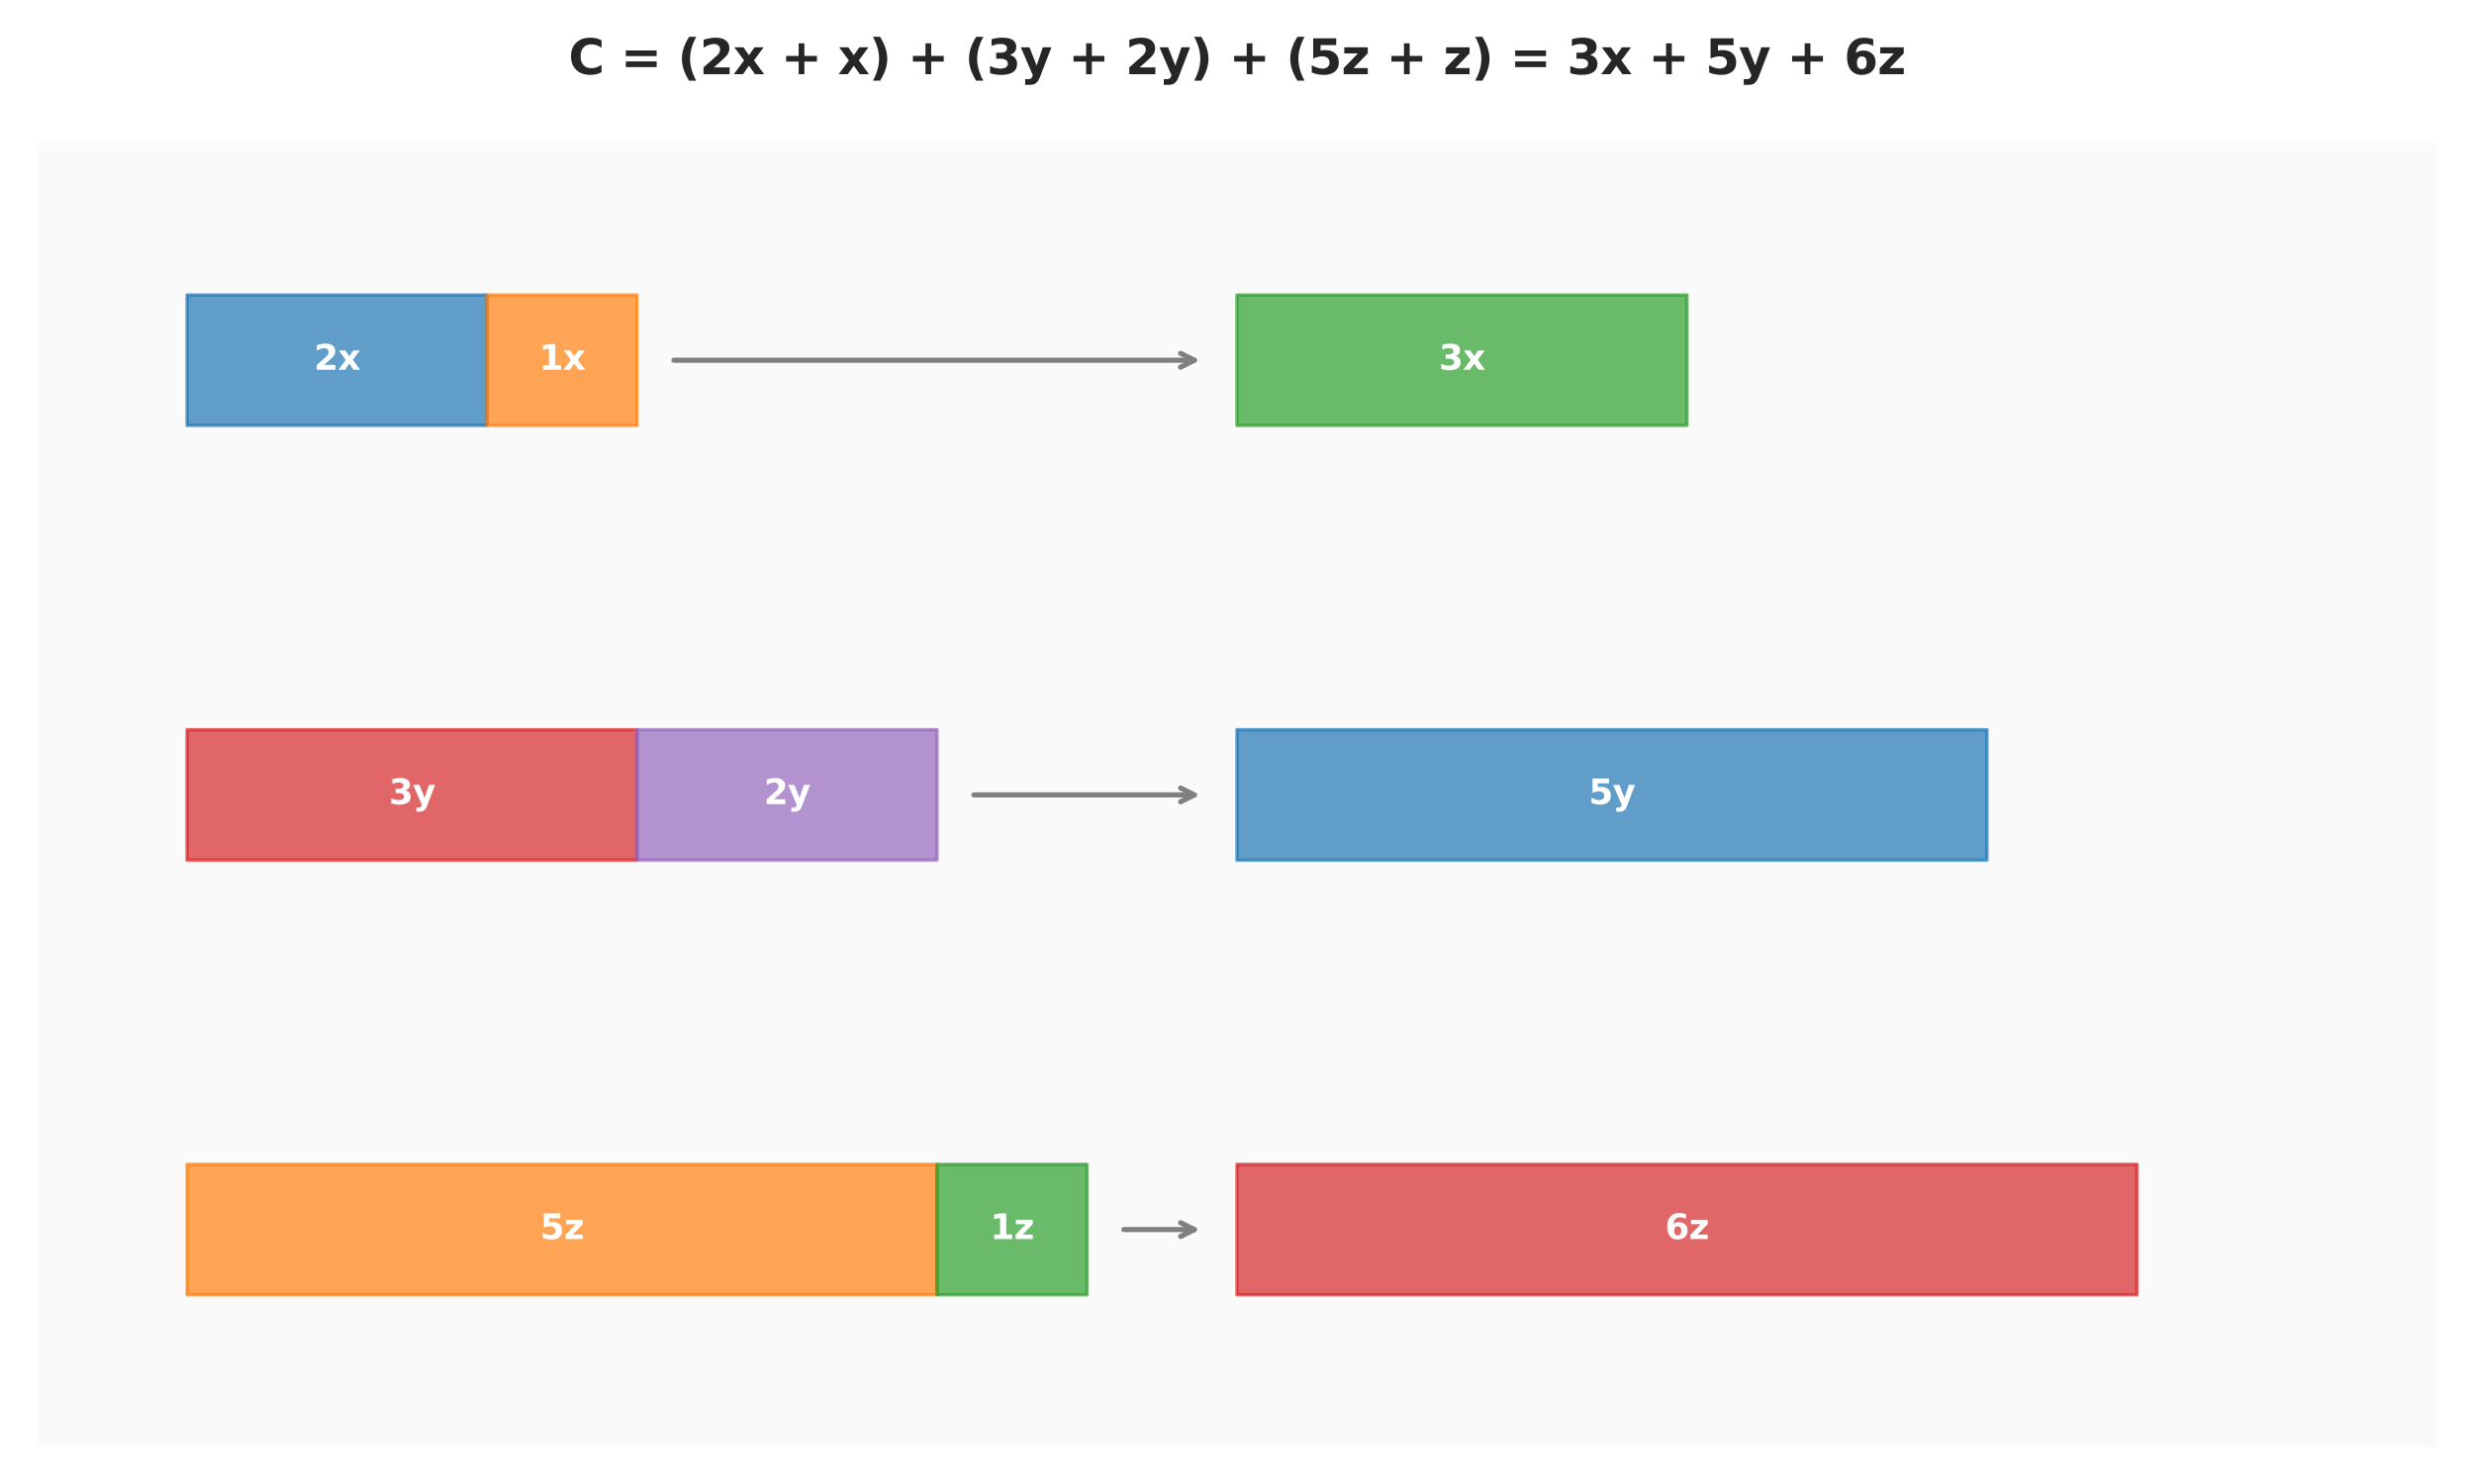 <?xml version="1.0" encoding="utf-8" standalone="no"?>
<!DOCTYPE svg PUBLIC "-//W3C//DTD SVG 1.1//EN"
  "http://www.w3.org/Graphics/SVG/1.1/DTD/svg11.dtd">
<svg xmlns:xlink="http://www.w3.org/1999/xlink" width="720pt" height="432pt" viewBox="0 0 720 432" xmlns="http://www.w3.org/2000/svg" version="1.1">
 <defs>
  <style type="text/css">*{stroke-linejoin: round; stroke-linecap: butt}</style>
 </defs>
 <g id="figure_1">
  <g id="patch_1">
   <path d="M 0 432 
L 720 432 
L 720 0 
L 0 0 
z
" style="fill: #ffffff"/>
  </g>
  <g id="axes_1">
   <g id="patch_2">
    <path d="M 10.8 421.2 
L 709.2 421.2 
L 709.2 41.6 
L 10.8 41.6 
z
" style="fill: #fafafa"/>
   </g>
   <g id="matplotlib.axis_1"/>
   <g id="matplotlib.axis_2"/>
   <g id="patch_3">
    <path d="M 54.45 123.847 
L 141.75 123.847 
L 141.75 85.887 
L 54.45 85.887 
z
" clip-path="url(#pc4db976d54)" style="fill: #1f77b4; opacity: 0.7; stroke: #1f77b4; stroke-linejoin: miter"/>
   </g>
   <g id="patch_4">
    <path d="M 141.75 123.847 
L 185.4 123.847 
L 185.4 85.887 
L 141.75 85.887 
z
" clip-path="url(#pc4db976d54)" style="fill: #ff7f0e; opacity: 0.7; stroke: #ff7f0e; stroke-linejoin: miter"/>
   </g>
   <g id="patch_5">
    <path d="M 360 123.847 
L 490.95 123.847 
L 490.95 85.887 
L 360 85.887 
z
" clip-path="url(#pc4db976d54)" style="fill: #2ca02c; opacity: 0.7; stroke: #2ca02c; stroke-linejoin: miter"/>
   </g>
   <g id="patch_6">
    <path d="M 54.45 250.38 
L 185.4 250.38 
L 185.4 212.42 
L 54.45 212.42 
z
" clip-path="url(#pc4db976d54)" style="fill: #d62728; opacity: 0.7; stroke: #d62728; stroke-linejoin: miter"/>
   </g>
   <g id="patch_7">
    <path d="M 185.4 250.38 
L 272.7 250.38 
L 272.7 212.42 
L 185.4 212.42 
z
" clip-path="url(#pc4db976d54)" style="fill: #9467bd; opacity: 0.7; stroke: #9467bd; stroke-linejoin: miter"/>
   </g>
   <g id="patch_8">
    <path d="M 360 250.38 
L 578.25 250.38 
L 578.25 212.42 
L 360 212.42 
z
" clip-path="url(#pc4db976d54)" style="fill: #1f77b4; opacity: 0.7; stroke: #1f77b4; stroke-linejoin: miter"/>
   </g>
   <g id="patch_9">
    <path d="M 54.45 376.913 
L 272.7 376.913 
L 272.7 338.953 
L 54.45 338.953 
z
" clip-path="url(#pc4db976d54)" style="fill: #ff7f0e; opacity: 0.7; stroke: #ff7f0e; stroke-linejoin: miter"/>
   </g>
   <g id="patch_10">
    <path d="M 272.7 376.913 
L 316.35 376.913 
L 316.35 338.953 
L 272.7 338.953 
z
" clip-path="url(#pc4db976d54)" style="fill: #2ca02c; opacity: 0.7; stroke: #2ca02c; stroke-linejoin: miter"/>
   </g>
   <g id="patch_11">
    <path d="M 360 376.913 
L 621.9 376.913 
L 621.9 338.953 
L 360 338.953 
z
" clip-path="url(#pc4db976d54)" style="fill: #d62728; opacity: 0.7; stroke: #d62728; stroke-linejoin: miter"/>
   </g>
   <g id="text_1">
    <!-- 2x -->
    <g style="fill: #ffffff" transform="translate(91.396 107.626) scale(0.1 -0.1)">
     <defs>
      <path id="DejaVuSans-Bold-32" d="M 1844 884 
L 3897 884 
L 3897 0 
L 506 0 
L 506 884 
L 2209 2388 
Q 2438 2594 2547 2791 
Q 2656 2988 2656 3200 
Q 2656 3528 2436 3728 
Q 2216 3928 1850 3928 
Q 1569 3928 1234 3808 
Q 900 3688 519 3450 
L 519 4475 
Q 925 4609 1322 4679 
Q 1719 4750 2100 4750 
Q 2938 4750 3402 4381 
Q 3866 4013 3866 3353 
Q 3866 2972 3669 2642 
Q 3472 2313 2841 1759 
L 1844 884 
z
" transform="scale(0.016)"/>
      <path id="DejaVuSans-Bold-78" d="M 1422 1791 
L 159 3500 
L 1344 3500 
L 2059 2463 
L 2784 3500 
L 3969 3500 
L 2706 1797 
L 4031 0 
L 2847 0 
L 2059 1106 
L 1281 0 
L 97 0 
L 1422 1791 
z
" transform="scale(0.016)"/>
     </defs>
     <use xlink:href="#DejaVuSans-Bold-32"/>
     <use xlink:href="#DejaVuSans-Bold-78" transform="translate(69.58 0)"/>
    </g>
   </g>
   <g id="text_2">
    <!-- 1x -->
    <g style="fill: #ffffff" transform="translate(156.871 107.626) scale(0.1 -0.1)">
     <defs>
      <path id="DejaVuSans-Bold-31" d="M 750 831 
L 1813 831 
L 1813 3847 
L 722 3622 
L 722 4441 
L 1806 4666 
L 2950 4666 
L 2950 831 
L 4013 831 
L 4013 0 
L 750 0 
L 750 831 
z
" transform="scale(0.016)"/>
     </defs>
     <use xlink:href="#DejaVuSans-Bold-31"/>
     <use xlink:href="#DejaVuSans-Bold-78" transform="translate(69.58 0)"/>
    </g>
   </g>
   <g id="patch_12">
    <path d="M 196.13 104.867 
Q 272.699 104.867 347.59 104.867 
" style="fill: none; stroke: #808080; stroke-width: 1.5; stroke-linecap: round"/>
    <path d="M 343.59 102.867 
L 347.59 104.867 
L 343.59 106.867 
" style="fill: none; stroke: #808080; stroke-width: 1.5; stroke-linecap: round"/>
   </g>
   <g id="text_3">
    <!-- 3x -->
    <g style="fill: #ffffff" transform="translate(418.771 107.626) scale(0.1 -0.1)">
     <defs>
      <path id="DejaVuSans-Bold-33" d="M 2981 2516 
Q 3453 2394 3698 2092 
Q 3944 1791 3944 1325 
Q 3944 631 3412 270 
Q 2881 -91 1863 -91 
Q 1503 -91 1142 -33 
Q 781 25 428 141 
L 428 1069 
Q 766 900 1098 814 
Q 1431 728 1753 728 
Q 2231 728 2486 893 
Q 2741 1059 2741 1369 
Q 2741 1688 2480 1852 
Q 2219 2016 1709 2016 
L 1228 2016 
L 1228 2791 
L 1734 2791 
Q 2188 2791 2409 2933 
Q 2631 3075 2631 3366 
Q 2631 3634 2415 3781 
Q 2200 3928 1806 3928 
Q 1516 3928 1219 3862 
Q 922 3797 628 3669 
L 628 4550 
Q 984 4650 1334 4700 
Q 1684 4750 2022 4750 
Q 2931 4750 3382 4451 
Q 3834 4153 3834 3553 
Q 3834 3144 3618 2883 
Q 3403 2622 2981 2516 
z
" transform="scale(0.016)"/>
     </defs>
     <use xlink:href="#DejaVuSans-Bold-33"/>
     <use xlink:href="#DejaVuSans-Bold-78" transform="translate(69.58 0)"/>
    </g>
   </g>
   <g id="text_4">
    <!-- 3y -->
    <g style="fill: #ffffff" transform="translate(113.187 234.081) scale(0.1 -0.1)">
     <defs>
      <path id="DejaVuSans-Bold-79" d="M 78 3500 
L 1197 3500 
L 2138 1125 
L 2938 3500 
L 4056 3500 
L 2584 -331 
Q 2363 -916 2067 -1148 
Q 1772 -1381 1288 -1381 
L 641 -1381 
L 641 -647 
L 991 -647 
Q 1275 -647 1404 -556 
Q 1534 -466 1606 -231 
L 1638 -134 
L 78 3500 
z
" transform="scale(0.016)"/>
     </defs>
     <use xlink:href="#DejaVuSans-Bold-33"/>
     <use xlink:href="#DejaVuSans-Bold-79" transform="translate(69.58 0)"/>
    </g>
   </g>
   <g id="text_5">
    <!-- 2y -->
    <g style="fill: #ffffff" transform="translate(222.312 234.081) scale(0.1 -0.1)">
     <use xlink:href="#DejaVuSans-Bold-32"/>
     <use xlink:href="#DejaVuSans-Bold-79" transform="translate(69.58 0)"/>
    </g>
   </g>
   <g id="patch_13">
    <path d="M 283.429 231.4 
Q 316.35 231.4 347.593 231.4 
" style="fill: none; stroke: #808080; stroke-width: 1.5; stroke-linecap: round"/>
    <path d="M 343.593 229.4 
L 347.593 231.4 
L 343.593 233.4 
" style="fill: none; stroke: #808080; stroke-width: 1.5; stroke-linecap: round"/>
   </g>
   <g id="text_6">
    <!-- 5y -->
    <g style="fill: #ffffff" transform="translate(462.387 234.081) scale(0.1 -0.1)">
     <defs>
      <path id="DejaVuSans-Bold-35" d="M 678 4666 
L 3669 4666 
L 3669 3781 
L 1638 3781 
L 1638 3059 
Q 1775 3097 1914 3117 
Q 2053 3138 2203 3138 
Q 3056 3138 3531 2711 
Q 4006 2284 4006 1522 
Q 4006 766 3489 337 
Q 2972 -91 2053 -91 
Q 1656 -91 1267 -14 
Q 878 63 494 219 
L 494 1166 
Q 875 947 1217 837 
Q 1559 728 1863 728 
Q 2300 728 2551 942 
Q 2803 1156 2803 1522 
Q 2803 1891 2551 2103 
Q 2300 2316 1863 2316 
Q 1603 2316 1309 2248 
Q 1016 2181 678 2041 
L 678 4666 
z
" transform="scale(0.016)"/>
     </defs>
     <use xlink:href="#DejaVuSans-Bold-35"/>
     <use xlink:href="#DejaVuSans-Bold-79" transform="translate(69.58 0)"/>
    </g>
   </g>
   <g id="text_7">
    <!-- 5z -->
    <g style="fill: #ffffff" transform="translate(157.186 360.693) scale(0.1 -0.1)">
     <defs>
      <path id="DejaVuSans-Bold-7a" d="M 366 3500 
L 3419 3500 
L 3419 2719 
L 1575 800 
L 3419 800 
L 3419 0 
L 288 0 
L 288 781 
L 2131 2700 
L 366 2700 
L 366 3500 
z
" transform="scale(0.016)"/>
     </defs>
     <use xlink:href="#DejaVuSans-Bold-35"/>
     <use xlink:href="#DejaVuSans-Bold-7a" transform="translate(69.58 0)"/>
    </g>
   </g>
   <g id="text_8">
    <!-- 1z -->
    <g style="fill: #ffffff" transform="translate(288.136 360.693) scale(0.1 -0.1)">
     <use xlink:href="#DejaVuSans-Bold-31"/>
     <use xlink:href="#DejaVuSans-Bold-7a" transform="translate(69.58 0)"/>
    </g>
   </g>
   <g id="patch_14">
    <path d="M 327.078 357.933 
Q 338.174 357.933 347.594 357.933 
" style="fill: none; stroke: #808080; stroke-width: 1.5; stroke-linecap: round"/>
    <path d="M 343.594 355.933 
L 347.594 357.933 
L 343.594 359.933 
" style="fill: none; stroke: #808080; stroke-width: 1.5; stroke-linecap: round"/>
   </g>
   <g id="text_9">
    <!-- 6z -->
    <g style="fill: #ffffff" transform="translate(484.561 360.693) scale(0.1 -0.1)">
     <defs>
      <path id="DejaVuSans-Bold-36" d="M 2316 2303 
Q 2000 2303 1842 2098 
Q 1684 1894 1684 1484 
Q 1684 1075 1842 870 
Q 2000 666 2316 666 
Q 2634 666 2792 870 
Q 2950 1075 2950 1484 
Q 2950 1894 2792 2098 
Q 2634 2303 2316 2303 
z
M 3803 4544 
L 3803 3681 
Q 3506 3822 3243 3889 
Q 2981 3956 2731 3956 
Q 2194 3956 1894 3657 
Q 1594 3359 1544 2772 
Q 1750 2925 1990 3001 
Q 2231 3078 2516 3078 
Q 3231 3078 3670 2659 
Q 4109 2241 4109 1563 
Q 4109 813 3618 361 
Q 3128 -91 2303 -91 
Q 1394 -91 895 523 
Q 397 1138 397 2266 
Q 397 3422 980 4083 
Q 1563 4744 2578 4744 
Q 2900 4744 3203 4694 
Q 3506 4644 3803 4544 
z
" transform="scale(0.016)"/>
     </defs>
     <use xlink:href="#DejaVuSans-Bold-36"/>
     <use xlink:href="#DejaVuSans-Bold-7a" transform="translate(69.58 0)"/>
    </g>
   </g>
   <g id="text_10">
    <!-- C = (2x + x) + (3y + 2y) + (5z + z) = 3x + 5y + 6z -->
    <g style="fill: #262626" transform="translate(165.461 21.6) scale(0.14 -0.14)">
     <defs>
      <path id="DejaVuSans-Bold-43" d="M 4288 256 
Q 3956 84 3597 -3 
Q 3238 -91 2847 -91 
Q 1681 -91 1000 561 
Q 319 1213 319 2328 
Q 319 3447 1000 4098 
Q 1681 4750 2847 4750 
Q 3238 4750 3597 4662 
Q 3956 4575 4288 4403 
L 4288 3438 
Q 3953 3666 3628 3772 
Q 3303 3878 2944 3878 
Q 2300 3878 1931 3465 
Q 1563 3053 1563 2328 
Q 1563 1606 1931 1193 
Q 2300 781 2944 781 
Q 3303 781 3628 887 
Q 3953 994 4288 1222 
L 4288 256 
z
" transform="scale(0.016)"/>
      <path id="DejaVuSans-Bold-20" transform="scale(0.016)"/>
      <path id="DejaVuSans-Bold-3d" d="M 678 3084 
L 4684 3084 
L 4684 2350 
L 678 2350 
L 678 3084 
z
M 678 1663 
L 4684 1663 
L 4684 922 
L 678 922 
L 678 1663 
z
" transform="scale(0.016)"/>
      <path id="DejaVuSans-Bold-28" d="M 2413 -844 
L 1484 -844 
Q 1006 -72 778 623 
Q 550 1319 550 2003 
Q 550 2688 779 3389 
Q 1009 4091 1484 4856 
L 2413 4856 
Q 2013 4116 1813 3408 
Q 1613 2700 1613 2009 
Q 1613 1319 1811 609 
Q 2009 -100 2413 -844 
z
" transform="scale(0.016)"/>
      <path id="DejaVuSans-Bold-2b" d="M 3053 4013 
L 3053 2375 
L 4684 2375 
L 4684 1638 
L 3053 1638 
L 3053 0 
L 2309 0 
L 2309 1638 
L 678 1638 
L 678 2375 
L 2309 2375 
L 2309 4013 
L 3053 4013 
z
" transform="scale(0.016)"/>
      <path id="DejaVuSans-Bold-29" d="M 513 -844 
Q 913 -100 1113 609 
Q 1313 1319 1313 2009 
Q 1313 2700 1113 3408 
Q 913 4116 513 4856 
L 1441 4856 
Q 1916 4091 2145 3389 
Q 2375 2688 2375 2003 
Q 2375 1319 2147 623 
Q 1919 -72 1441 -844 
L 513 -844 
z
" transform="scale(0.016)"/>
     </defs>
     <use xlink:href="#DejaVuSans-Bold-43"/>
     <use xlink:href="#DejaVuSans-Bold-20" transform="translate(73.389 0)"/>
     <use xlink:href="#DejaVuSans-Bold-3d" transform="translate(108.203 0)"/>
     <use xlink:href="#DejaVuSans-Bold-20" transform="translate(191.992 0)"/>
     <use xlink:href="#DejaVuSans-Bold-28" transform="translate(226.807 0)"/>
     <use xlink:href="#DejaVuSans-Bold-32" transform="translate(272.51 0)"/>
     <use xlink:href="#DejaVuSans-Bold-78" transform="translate(342.09 0)"/>
     <use xlink:href="#DejaVuSans-Bold-20" transform="translate(406.592 0)"/>
     <use xlink:href="#DejaVuSans-Bold-2b" transform="translate(441.406 0)"/>
     <use xlink:href="#DejaVuSans-Bold-20" transform="translate(525.195 0)"/>
     <use xlink:href="#DejaVuSans-Bold-78" transform="translate(560.01 0)"/>
     <use xlink:href="#DejaVuSans-Bold-29" transform="translate(624.512 0)"/>
     <use xlink:href="#DejaVuSans-Bold-20" transform="translate(670.215 0)"/>
     <use xlink:href="#DejaVuSans-Bold-2b" transform="translate(705.029 0)"/>
     <use xlink:href="#DejaVuSans-Bold-20" transform="translate(788.818 0)"/>
     <use xlink:href="#DejaVuSans-Bold-28" transform="translate(823.633 0)"/>
     <use xlink:href="#DejaVuSans-Bold-33" transform="translate(869.336 0)"/>
     <use xlink:href="#DejaVuSans-Bold-79" transform="translate(938.916 0)"/>
     <use xlink:href="#DejaVuSans-Bold-20" transform="translate(1004.102 0)"/>
     <use xlink:href="#DejaVuSans-Bold-2b" transform="translate(1038.916 0)"/>
     <use xlink:href="#DejaVuSans-Bold-20" transform="translate(1122.705 0)"/>
     <use xlink:href="#DejaVuSans-Bold-32" transform="translate(1157.52 0)"/>
     <use xlink:href="#DejaVuSans-Bold-79" transform="translate(1227.1 0)"/>
     <use xlink:href="#DejaVuSans-Bold-29" transform="translate(1292.285 0)"/>
     <use xlink:href="#DejaVuSans-Bold-20" transform="translate(1337.988 0)"/>
     <use xlink:href="#DejaVuSans-Bold-2b" transform="translate(1372.803 0)"/>
     <use xlink:href="#DejaVuSans-Bold-20" transform="translate(1456.592 0)"/>
     <use xlink:href="#DejaVuSans-Bold-28" transform="translate(1491.406 0)"/>
     <use xlink:href="#DejaVuSans-Bold-35" transform="translate(1537.109 0)"/>
     <use xlink:href="#DejaVuSans-Bold-7a" transform="translate(1606.689 0)"/>
     <use xlink:href="#DejaVuSans-Bold-20" transform="translate(1664.893 0)"/>
     <use xlink:href="#DejaVuSans-Bold-2b" transform="translate(1699.707 0)"/>
     <use xlink:href="#DejaVuSans-Bold-20" transform="translate(1783.496 0)"/>
     <use xlink:href="#DejaVuSans-Bold-7a" transform="translate(1818.311 0)"/>
     <use xlink:href="#DejaVuSans-Bold-29" transform="translate(1876.514 0)"/>
     <use xlink:href="#DejaVuSans-Bold-20" transform="translate(1922.217 0)"/>
     <use xlink:href="#DejaVuSans-Bold-3d" transform="translate(1957.031 0)"/>
     <use xlink:href="#DejaVuSans-Bold-20" transform="translate(2040.82 0)"/>
     <use xlink:href="#DejaVuSans-Bold-33" transform="translate(2075.635 0)"/>
     <use xlink:href="#DejaVuSans-Bold-78" transform="translate(2145.215 0)"/>
     <use xlink:href="#DejaVuSans-Bold-20" transform="translate(2209.717 0)"/>
     <use xlink:href="#DejaVuSans-Bold-2b" transform="translate(2244.531 0)"/>
     <use xlink:href="#DejaVuSans-Bold-20" transform="translate(2328.32 0)"/>
     <use xlink:href="#DejaVuSans-Bold-35" transform="translate(2363.135 0)"/>
     <use xlink:href="#DejaVuSans-Bold-79" transform="translate(2432.715 0)"/>
     <use xlink:href="#DejaVuSans-Bold-20" transform="translate(2497.9 0)"/>
     <use xlink:href="#DejaVuSans-Bold-2b" transform="translate(2532.715 0)"/>
     <use xlink:href="#DejaVuSans-Bold-20" transform="translate(2616.504 0)"/>
     <use xlink:href="#DejaVuSans-Bold-36" transform="translate(2651.318 0)"/>
     <use xlink:href="#DejaVuSans-Bold-7a" transform="translate(2720.898 0)"/>
    </g>
   </g>
  </g>
 </g>
 <defs>
  <clipPath id="pc4db976d54">
   <rect x="10.8" y="41.6" width="698.4" height="379.6"/>
  </clipPath>
 </defs>
</svg>
